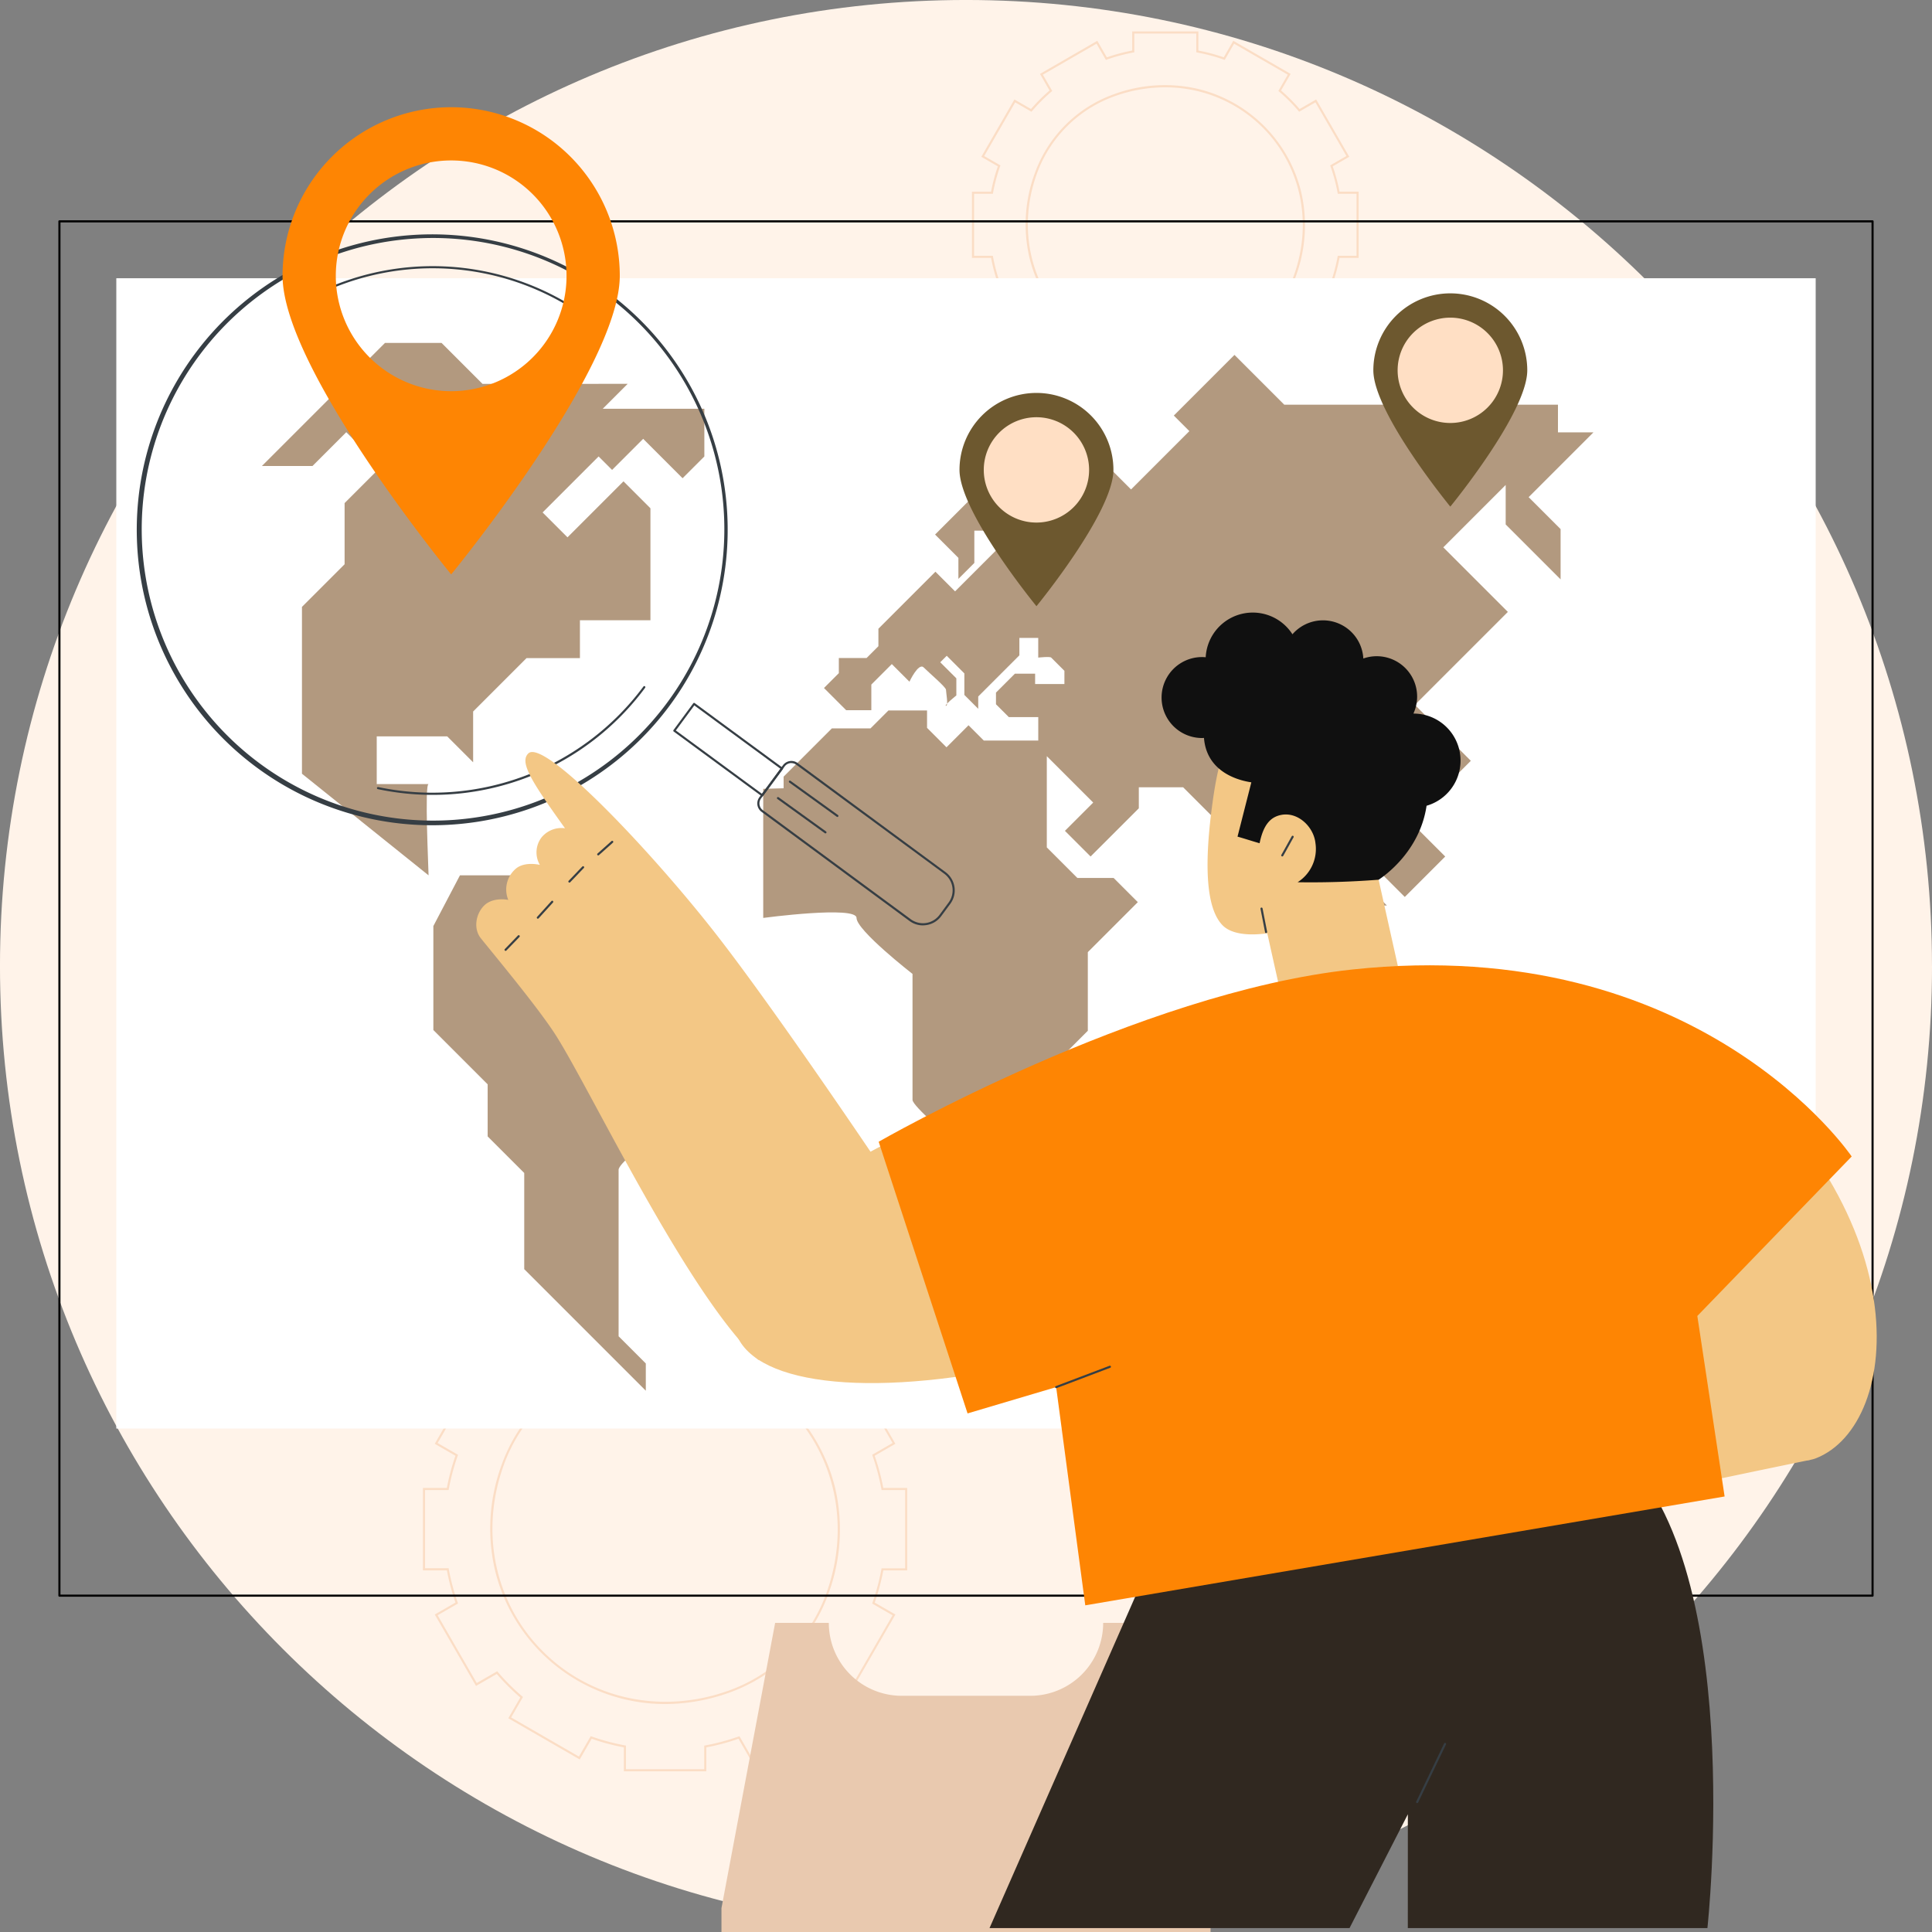 <?xml version="1.0" encoding="UTF-8"?> <svg xmlns="http://www.w3.org/2000/svg" xmlns:xlink="http://www.w3.org/1999/xlink" width="410" height="410" viewBox="0 0 410 410"><rect x="0" y="0" width="410" height="410" fill="#808080" stroke="none"/><defs><clipPath id="clip-path"><rect id="Rectangle_838" data-name="Rectangle 838" width="410" height="410" transform="translate(-0.327 -0.327)" fill="none"></rect></clipPath></defs><g id="market-to-right-people-image" transform="translate(0.027 0.027)"><g id="Group_3814" data-name="Group 3814" transform="translate(0.3 0.3)" clip-path="url(#clip-path)"><path id="Path_13355" data-name="Path 13355" d="M410.006,205c0,113.22-91.783,205-205,205S0,318.223,0,205,91.783,0,205,0s205,91.783,205,205" transform="translate(-0.33 -0.33)" fill="#fff3e9"></path><path id="Path_13356" data-name="Path 13356" d="M968.7,111.864h-14.05v-4.057a37.432,37.432,0,0,1-5.379-1.439l-2.027,3.511-12.168-7.025,2.032-3.519a38.036,38.036,0,0,1-3.934-3.934l-3.519,2.032-7.025-12.168,3.511-2.027a37.561,37.561,0,0,1-1.439-5.379h-4.057V63.808h4.057a37.551,37.551,0,0,1,1.439-5.379L922.633,56.4l7.025-12.168,3.519,2.032a37.97,37.97,0,0,1,3.934-3.934l-2.032-3.519,12.168-7.025,2.027,3.511a37.519,37.519,0,0,1,5.379-1.439V29.8H968.7v4.057a37.522,37.522,0,0,1,5.379,1.439l2.027-3.511,12.168,7.025-2.032,3.519a37.972,37.972,0,0,1,3.934,3.934l3.519-2.032,7.025,12.168-3.511,2.027a37.5,37.5,0,0,1,1.439,5.379h4.057v14.05h-4.057a37.5,37.5,0,0,1-1.439,5.379l3.511,2.027L993.7,97.433,990.182,95.4a38.037,38.037,0,0,1-3.934,3.934l2.032,3.519-12.168,7.025-2.027-3.511a37.435,37.435,0,0,1-5.379,1.439Zm-13.6-.448h13.154v-3.982l.184-.034a37,37,0,0,0,5.67-1.517l.176-.062,1.989,3.446,11.392-6.577-1.994-3.453.142-.121a37.512,37.512,0,0,0,4.147-4.147l.121-.142,3.454,1.994,6.577-11.391-3.446-1.99.062-.176a37.1,37.1,0,0,0,1.516-5.67l.034-.184h3.982V64.256H998.28l-.034-.184a37.072,37.072,0,0,0-1.516-5.67l-.062-.176,3.446-1.989-6.577-11.392-3.454,1.994-.121-.142a37.548,37.548,0,0,0-4.147-4.147l-.142-.121,1.994-3.454L976.275,32.4l-1.989,3.446-.176-.062a37.024,37.024,0,0,0-5.67-1.517l-.184-.034V30.25H955.1v3.982l-.183.034a37.03,37.03,0,0,0-5.67,1.517l-.176.062L947.084,32.4l-11.392,6.577,1.994,3.454-.142.121A37.547,37.547,0,0,0,933.4,46.7l-.121.142-3.454-1.994-6.577,11.392,3.446,1.989-.062.176a37.05,37.05,0,0,0-1.516,5.67l-.034.184H921.1V77.41h3.982l.034.184a37.069,37.069,0,0,0,1.516,5.67l.062.176-3.446,1.99,6.577,11.391,3.454-1.994.121.142a37.511,37.511,0,0,0,4.147,4.147l.142.121-1.994,3.453,11.392,6.577,1.989-3.446.176.062a37.006,37.006,0,0,0,5.67,1.517l.183.034Zm6.554-10.935a29.659,29.659,0,0,1-28.849-22.854,31.218,31.218,0,0,1,1.15-17.654A27.774,27.774,0,0,1,950.82,43.11a31.224,31.224,0,0,1,17.654-1.149,29.7,29.7,0,0,1,22.077,22.078,31.219,31.219,0,0,1-1.15,17.654l-.211-.075.211.075a27.775,27.775,0,0,1-16.863,16.863,32.341,32.341,0,0,1-10.883,1.925m-.044-58.821a31.587,31.587,0,0,0-10.641,1.871,27.329,27.329,0,0,0-16.593,16.592c-4.014,11.228-1.467,23.245,6.649,31.361a29.12,29.12,0,0,0,20.719,8.521,31.579,31.579,0,0,0,10.641-1.871A27.327,27.327,0,0,0,988.98,81.543C993,70.315,990.448,58.3,982.332,50.182a29.116,29.116,0,0,0-20.719-8.521" transform="translate(-714.71 -23.455)" fill="#fbddc5"></path><path id="Path_13357" data-name="Path 13357" d="M460.741,1321.791h-17.5v-5.078a46.9,46.9,0,0,1-6.827-1.826l-2.537,4.395-15.159-8.752,2.543-4.4a47.517,47.517,0,0,1-4.994-4.994l-4.4,2.543-8.752-15.159,4.395-2.537a46.965,46.965,0,0,1-1.826-6.827H400.6v-17.5h5.078a46.982,46.982,0,0,1,1.826-6.827l-4.395-2.537,8.752-15.159,4.4,2.543a47.528,47.528,0,0,1,4.994-4.994l-2.543-4.4,15.159-8.752,2.537,4.394a46.891,46.891,0,0,1,6.827-1.826v-5.078h17.5v5.078a46.882,46.882,0,0,1,6.827,1.826l2.537-4.394,15.159,8.752-2.543,4.4a47.583,47.583,0,0,1,4.994,4.994l4.4-2.543,8.752,15.159-4.395,2.537a46.923,46.923,0,0,1,1.826,6.827h5.078v17.5H498.3a46.911,46.911,0,0,1-1.826,6.827l4.395,2.537-8.752,15.159-4.4-2.543a47.522,47.522,0,0,1-4.994,4.994l2.543,4.4-15.159,8.752-2.537-4.395a46.881,46.881,0,0,1-6.827,1.826Zm-17.056-.448h16.608v-5l.184-.034a46.466,46.466,0,0,0,7.118-1.9l.176-.062,2.5,4.329,14.383-8.3-2.5-4.339.142-.121a47.077,47.077,0,0,0,5.207-5.207l.121-.142,4.339,2.505,8.3-14.383-4.329-2.5.062-.176a46.479,46.479,0,0,0,1.9-7.118l.034-.183h5v-16.608h-5l-.034-.184a46.469,46.469,0,0,0-1.9-7.118l-.062-.176,4.329-2.5-8.3-14.383-4.338,2.505-.121-.142a47.053,47.053,0,0,0-5.207-5.207l-.142-.121,2.5-4.339-14.383-8.3-2.5,4.329-.176-.062a46.523,46.523,0,0,0-7.118-1.9l-.184-.034v-5H443.685v5l-.183.034a46.538,46.538,0,0,0-7.118,1.9l-.176.063-2.5-4.329-14.383,8.3,2.505,4.339-.142.121a47.046,47.046,0,0,0-5.207,5.207l-.121.142-4.339-2.505-8.3,14.383,4.329,2.5-.062.176a46.515,46.515,0,0,0-1.9,7.118l-.034.184h-5V1278.7h5l.034.183a46.525,46.525,0,0,0,1.9,7.118l.062.176-4.329,2.5,8.3,14.383,4.339-2.505.121.142a47.062,47.062,0,0,0,5.207,5.207l.142.121-2.505,4.339,14.383,8.3,2.5-4.329.176.063a46.482,46.482,0,0,0,7.118,1.9l.183.034Zm8.275-13.825a37.134,37.134,0,0,1-36.118-28.613,39.092,39.092,0,0,1,1.44-22.1,34.771,34.771,0,0,1,21.111-21.11,39.1,39.1,0,0,1,22.1-1.439,37.183,37.183,0,0,1,27.64,27.642,39.09,39.09,0,0,1-1.44,22.1l-.211-.075.211.075a34.77,34.77,0,0,1-21.11,21.11,40.488,40.488,0,0,1-13.627,2.411m-.054-73.755a39.675,39.675,0,0,0-13.363,2.35,34.325,34.325,0,0,0-20.84,20.839c-5.042,14.1-1.842,29.191,8.35,39.383s25.283,13.393,39.383,8.352a34.326,34.326,0,0,0,20.839-20.839c5.042-14.1,1.843-29.191-8.349-39.383a36.563,36.563,0,0,0-26.02-10.7" transform="translate(-311.175 -946.222)" fill="#fbddc5"></path><path id="Path_13358" data-name="Path 13358" d="M440.3,500.777H55.527a.224.224,0,0,1-.224-.224V208.908a.224.224,0,0,1,.224-.224H440.3a.224.224,0,0,1,.224.224V500.553a.224.224,0,0,1-.224.224m-384.553-.448H440.08v-291.2H55.751Z" transform="translate(-43.243 -162.259)"></path><rect id="Rectangle_837" data-name="Rectangle 837" width="360.633" height="244.113" transform="translate(24.356 58.721)" fill="#fff"></rect><path id="Path_13359" data-name="Path 13359" d="M775.775,1537.2H764.383a15.472,15.472,0,0,1-15.472,15.472H721.632A15.473,15.473,0,0,1,706.16,1537.2H694.768l-11.391,60.538v5.063H787.166v-5.063Z" transform="translate(-530.599 -1193.125)" fill="#e9c9af"></path><path id="Path_13360" data-name="Path 13360" d="M1380.9,994.927v-9.388l-1.834-1.834V976.3l-4.291-4.291v7.811l-2.585,2.586-4.126-4.126,3.741-3.741-6.6-6.6-14.3,14.3h-4.4l-6.33,6.329c-.1,7.5-.2,18.976.095,18.976h11v-3.814h8.215v5.574h3.96v6.015l5.208,5.208,14.816-14.816V994.927Z" transform="translate(-1040.159 -751.402)" fill="#d3bba3"></path><path id="Path_13361" data-name="Path 13361" d="M283.442,437.793c0-1.32-.88-19.364,0-19.364h-11V408.307H287.4l5.5,5.5V403.026l11.332-11.332h11.332v-8.032h14.963V359.9l-5.721-5.721-11.882,11.882-5.281-5.281,11.882-11.882,2.861,2.86,6.6-6.6,8.362,8.362,4.621-4.621V338.773H320.41l5.281-5.281H294.884l-8.692-8.692H274.2l-26.13,26.13H258.8l7.179-7.179,7.344,7.344-7.7,7.7v12.983l-9.049,9.049v35.4Z" transform="translate(-192.821 -252.36)" fill="#b2997f"></path><path id="Path_13362" data-name="Path 13362" d="M416.142,829.126h15.182l21.186,21.186h8.849v14.255L454.923,871v15.519s-5.113,3.8-5.113,5.113v35.312l5.774,5.774V938.5l-25.8-25.8V892.291l-7.762-7.762V873.478L410.5,861.954v-22.07Z" transform="translate(-318.861 -643.693)" fill="#b2997f"></path><path id="Path_13363" data-name="Path 13363" d="M722.932,428.271v27.394s19.8-2.64,19.8,0,11.882,11.882,11.882,11.882v26.734c0,1.32,8.337,8.337,8.337,8.337V515.4H774.09l10.649-10.649V486.69l7.077-7.077V462.926l10.61-10.609-5.13-5.13H789.6l-6.487-6.487V421.34l9.845,9.845-6,6,5.446,5.446L802.639,432.4v-4.456h9.406l8.581,8.581v6.931l7.1,7.1,15.017-15.017,4.456,4.456v13.037h8.086l-3.961-3.961v-5.611l4.393,4.393,3.363,3.363,8.581-8.581-7.438-7.438,12.872-12.872-11.87-11.87,19.729-19.73-13.7-13.7,13.239-13.239v8.38l11.653,11.653V373.153l-6.78-6.78,13.748-13.748h-7.527v-5.877H833.5l-10.562-10.562-12.872,12.872,3.3,3.3-12.377,12.377-4.951-4.951-7.261,7.261L777.72,355.99,759.4,374.308l4.951,4.951v4.456l3.383-3.383v-6.849h6.354v2.439l-10.442,10.441-4.17-4.17-12.1,12.1V398l-2.512,2.512h-5.886v3.209l-3.154,3.154,4.713,4.713h5.336v-5.446l4.346-4.346,3.741,3.741s1.925-4.126,3.025-3.026,4.731,4.181,4.731,4.731.55,3.411,0,3.411,2.2-2.2,2.2-2.2V404.82L760.5,401.41l1.375-1.375,3.741,3.741v4.566l2.943,2.943v-2.613l2.572-2.572,6.161-6.161v-3.7h4v4.181s2.476-.275,2.751,0l2.805,2.806v2.806h-6.216v-2.2h-4.291l-4.016,4.016v2.476l2.723,2.723H781.3v4.979H769.746l-3.246-3.246-4.676,4.676-4.126-4.126v-3.686h-8.2l-3.8,3.8h-8.2l-10.24,10.24v2.467Z" transform="translate(-561.291 -261.195)" fill="#b2997f"></path><path id="Path_13364" data-name="Path 13364" d="M1317.165,277.873a16.333,16.333,0,0,1,16.333,16.333c0,9.021-16.333,28.926-16.333,28.926s-16.333-19.906-16.333-28.926a16.333,16.333,0,0,1,16.333-16.333" transform="translate(-1009.715 -215.946)" fill="#6d582f"></path><path id="Path_13365" data-name="Path 13365" d="M1346.2,312.068a11.176,11.176,0,1,1-11.176-11.176,11.176,11.176,0,0,1,11.176,11.176" transform="translate(-1027.576 -233.808)" fill="#ffdfc4"></path><path id="Path_13366" data-name="Path 13366" d="M925.165,372.193A16.333,16.333,0,0,1,941.5,388.526c0,9.021-16.333,28.927-16.333,28.927s-16.333-19.906-16.333-28.927a16.333,16.333,0,0,1,16.333-16.333" transform="translate(-705.541 -289.134)" fill="#6d582f"></path><path id="Path_13367" data-name="Path 13367" d="M954.2,406.388a11.176,11.176,0,1,1-11.176-11.176A11.176,11.176,0,0,1,954.2,406.388" transform="translate(-723.403 -306.996)" fill="#ffdfc4"></path><path id="Path_13368" data-name="Path 13368" d="M757.51,747.118a.226.226,0,0,1-.131-.042l-10.072-7.263a.224.224,0,1,1,.262-.364l10.072,7.263a.224.224,0,0,1-.131.406" transform="translate(-580.134 -574.075)" fill="#363e44"></path><path id="Path_13369" data-name="Path 13369" d="M746.2,762.682a.226.226,0,0,1-.131-.042L736,755.377a.224.224,0,0,1,.262-.364l10.072,7.263a.224.224,0,0,1-.131.406" transform="translate(-571.358 -586.152)" fill="#363e44"></path><path id="Path_13370" data-name="Path 13370" d="M752.468,755.694a4.783,4.783,0,0,1-2.85-.942L718.225,731.6a2.215,2.215,0,0,1-.468-3.1l5.015-6.8a2.219,2.219,0,0,1,3.1-.468l31.392,23.149a4.825,4.825,0,0,1,1.018,6.739l-1.925,2.61a4.788,4.788,0,0,1-3.159,1.9,4.877,4.877,0,0,1-.73.055m-27.91-34.442a1.766,1.766,0,0,0-1.425.718l-5.015,6.8a1.768,1.768,0,0,0,.374,2.472l31.392,23.149a4.372,4.372,0,0,0,6.113-.924l1.925-2.611a4.376,4.376,0,0,0-.924-6.112L725.6,721.6a1.758,1.758,0,0,0-1.047-.344M758.1,750.991h0Z" transform="translate(-556.94 -559.64)" fill="#363e44"></path><path id="Path_13371" data-name="Path 13371" d="M656.633,685.62a.223.223,0,0,1-.133-.044l-18.653-13.715a.224.224,0,0,1-.048-.314l4.188-5.679a.224.224,0,0,1,.313-.047l18.653,13.715a.225.225,0,0,1,.048.314l-4.188,5.679a.224.224,0,0,1-.18.091m-18.339-13.987,18.292,13.45,3.921-5.318-18.292-13.45Z" transform="translate(-495.199 -516.943)" fill="#363e44"></path><path id="Path_13372" data-name="Path 13372" d="M193.153,348.5a62.7,62.7,0,1,1,9.37-.7,63.427,63.427,0,0,1-9.37.7m.263-124.628a62.907,62.907,0,0,0-9.3.694,61.821,61.821,0,1,0,9.3-.694" transform="translate(-101.784 -173.695)" fill="#363e44"></path><path id="Path_13373" data-name="Path 13373" d="M343.837,263.551a.223.223,0,0,1-.133-.044,55.559,55.559,0,0,0-61.42-3.182.224.224,0,0,1-.228-.386,56.006,56.006,0,0,1,61.915,3.207.224.224,0,0,1-.133.4" transform="translate(-219.107 -195.963)" fill="#363e44"></path><path id="Path_13374" data-name="Path 13374" d="M368.836,672.953a56.153,56.153,0,0,1-11.642-1.221.224.224,0,0,1,.093-.438,55.8,55.8,0,0,0,56.294-21.337.224.224,0,1,1,.36.267,56.08,56.08,0,0,1-45.1,22.73" transform="translate(-277.358 -504.596)" fill="#363e44"></path><path id="Path_13375" data-name="Path 13375" d="M303.436,101.57a35.781,35.781,0,0,0-35.781,35.781c0,19.761,35.781,63.369,35.781,63.369s35.781-43.608,35.781-63.369a35.781,35.781,0,0,0-35.781-35.781m0,60.263a24.483,24.483,0,1,1,24.483-24.483,24.483,24.483,0,0,1-24.483,24.483" transform="translate(-208.018 -79.144)" fill="#fe8503"></path><path id="Path_13376" data-name="Path 13376" d="M1026.08,1447.573l-12.374,24.146h-76.4l36.508-83.042,95.9-19.328c28.656,23.284,19.939,102.37,19.939,102.37h-63.58Z" transform="translate(-727.639 -1062.881)" fill="#302820"></path><path id="Path_13377" data-name="Path 13377" d="M1341.566,1663.576a.22.22,0,0,1-.1-.022.224.224,0,0,1-.1-.3l5.928-12.35a.224.224,0,0,1,.4.194l-5.928,12.35a.224.224,0,0,1-.2.127" transform="translate(-1041.148 -1281.256)" fill="#363e44"></path><path id="Path_13378" data-name="Path 13378" d="M1144.591,684.105c1.349-10.907,3.1-17.145,8.4-21.243,7.13-5.507,16.684-2.836,17.677-2.542.634.188,9.809,2.312,13.228,11.15,3.377,8.728,2.013,18.939-3.984,26.013l4.5,20.179a12.018,12.018,0,0,1-9.114,14.346l-1.467.327a12.018,12.018,0,0,1-14.346-9.114l-3.006-13.48c-4.186.573-7.7.107-9.47-1.685-3.166-3.208-4.01-11.108-2.42-23.952" transform="translate(-887.872 -512.006)" fill="#f3c785"></path><path id="Path_13379" data-name="Path 13379" d="M1195.1,865.051a.224.224,0,0,1-.22-.181l-.969-4.964a.224.224,0,1,1,.44-.086l.969,4.964a.224.224,0,0,1-.177.263.22.22,0,0,1-.043,0" transform="translate(-926.743 -667.369)" fill="#363e44"></path><path id="Path_13380" data-name="Path 13380" d="M1213.794,795.991a.224.224,0,0,1-.194-.336c.421-.733.789-1.4,1.179-2.108.32-.581.65-1.181,1.027-1.845a.224.224,0,0,1,.39.22c-.376.664-.7,1.261-1.025,1.841-.391.709-.759,1.379-1.183,2.115a.224.224,0,0,1-.194.112" transform="translate(-942.004 -614.566)" fill="#363e44"></path><path id="Path_13381" data-name="Path 13381" d="M1163.7,611.646a9.976,9.976,0,0,0-9.976-9.975h-.026a8.574,8.574,0,0,0-10.627-11.686,8.576,8.576,0,0,0-15.043-5.141,10,10,0,0,0-18.408,4.873c-.255-.023-.512-.039-.773-.039a8.591,8.591,0,0,0,0,17.182c.137,0,.271-.014.406-.02.653,8.367,9.524,9.3,10.051,9.428q-1.467,5.759-2.932,11.519c1.466.406,3.219.99,4.685,1.4.82-4.034,2.4-5.607,4.64-6.02,3.534-.651,6.863,2.561,7.216,6.024a8.356,8.356,0,0,1-3.794,8.273c3.583.055,7.334.009,11.24-.169q3.056-.139,5.969-.368c1.175-.782,8.724-5.993,10.165-15.694a9.978,9.978,0,0,0,7.207-9.583" transform="translate(-854.078 -450.567)" fill="#101010"></path><path id="Path_13382" data-name="Path 13382" d="M752.833,1033.873c-45.032,13.8-68.066,36.253-59.434,52.532,5.558,10.483,31.886,12.724,68,3.782-2.178-15.189-5.537-37.992-8.568-56.314" transform="translate(-536.986 -802.567)" fill="#f3c785"></path><path id="Path_13383" data-name="Path 13383" d="M537.733,801.477s-22.391-33.391-35.509-50.254c-13.776-17.709-36.7-41.85-40.031-38.6-1.9,1.851.545,5.79,7.78,15.882a5.473,5.473,0,0,0-4.968,1.93,5.255,5.255,0,0,0-.363,5.84c-.293-.073-3.472-.773-5.276.966a5.787,5.787,0,0,0-1.427,6.471c-.733-.159-3.5-.47-5.18,1.252-1.732,1.771-2.254,4.878-.637,6.894,2.967,3.7,11.995,14.525,15.746,20.329,7.382,11.421,28.154,55.5,43.186,69.185,6.872-16.2,26.679-39.9,26.679-39.9" transform="translate(-350.4 -553.062)" fill="#f3c785"></path><path id="Path_13384" data-name="Path 13384" d="M478.121,889.135a.224.224,0,0,1-.161-.38l2.786-2.882a.224.224,0,0,1,.322.312l-2.786,2.882a.224.224,0,0,1-.161.068" transform="translate(-371.156 -687.673)" fill="#363e44"></path><path id="Path_13385" data-name="Path 13385" d="M508.683,857.017a.224.224,0,0,1-.166-.375l3.045-3.356a.224.224,0,1,1,.332.3l-3.045,3.356a.222.222,0,0,1-.166.073" transform="translate(-394.871 -662.383)" fill="#363e44"></path><path id="Path_13386" data-name="Path 13386" d="M538.586,823.945a.224.224,0,0,1-.161-.38c.521-.538.988-1.028,1.455-1.517s.93-.974,1.448-1.51a.224.224,0,0,1,.322.312c-.518.535-.982,1.021-1.446,1.508s-.935.981-1.458,1.52a.223.223,0,0,1-.161.068" transform="translate(-418.074 -636.975)" fill="#363e44"></path><path id="Path_13387" data-name="Path 13387" d="M565.87,799.511a.224.224,0,0,1-.149-.391l2.97-2.649a.224.224,0,0,1,.3.334l-2.97,2.649a.224.224,0,0,1-.149.057" transform="translate(-439.245 -618.31)" fill="#363e44"></path><path id="Path_13388" data-name="Path 13388" d="M1278.964,1231.674c-42.523,8.72-70.032,15.188-79.379,16.986a17.516,17.516,0,0,1-4.985.346c-8.446-.676-10.953-7.443-19.51-12.206-9.709-5.4-18.236-2.951-18.778-5.737-.377-1.938,2.579-3.769,9.477-5h0c-5.349.336-12.623.475-12.8-2.482-.022-3.424,8.505-4.591,13.7-5.045-6.286.549-9.792-1.039-9.48-2.712.491-2.634,5.266-4.195,13.6-4.6h0c-5.833-1.329-7.05-2.521-6.414-3.932,1.162-2.577,8.021-2.78,14.112-2.03a35.428,35.428,0,0,1,15.006,5.867h0c29.149-9.195,48.466-15.1,71.856-23,4.785-1.617,13.593,43.554,13.591,43.554" transform="translate(-894.996 -922.223)" fill="#f3c785"></path><path id="Path_13389" data-name="Path 13389" d="M1484.986,980.909c47.678,37.064,43.233,82.509,24.933,89.7-10.369,4.075-37.252-19.773-60.682-60.311,13.167-9.608,19.531-18.178,35.749-29.391" transform="translate(-1124.87 -761.469)" fill="#f3c785"></path><path id="Path_13390" data-name="Path 13390" d="M1038.778,954.914s-32.109-47.64-106.044-39.674c-45.5,4.9-100.441,36.545-100.441,36.545l18.862,57.653,18.8-5.582,6.18,46.308,135.678-23.1-5.791-38.306Z" transform="translate(-646.15 -709.816)" fill="#fe8503"></path><path id="Path_13391" data-name="Path 13391" d="M999.626,1298.366a.224.224,0,0,1-.079-.433l11.4-4.319a.224.224,0,1,1,.159.419l-11.4,4.319a.221.221,0,0,1-.079.015" transform="translate(-775.819 -1004.102)" fill="#363e44"></path></g></g></svg> 